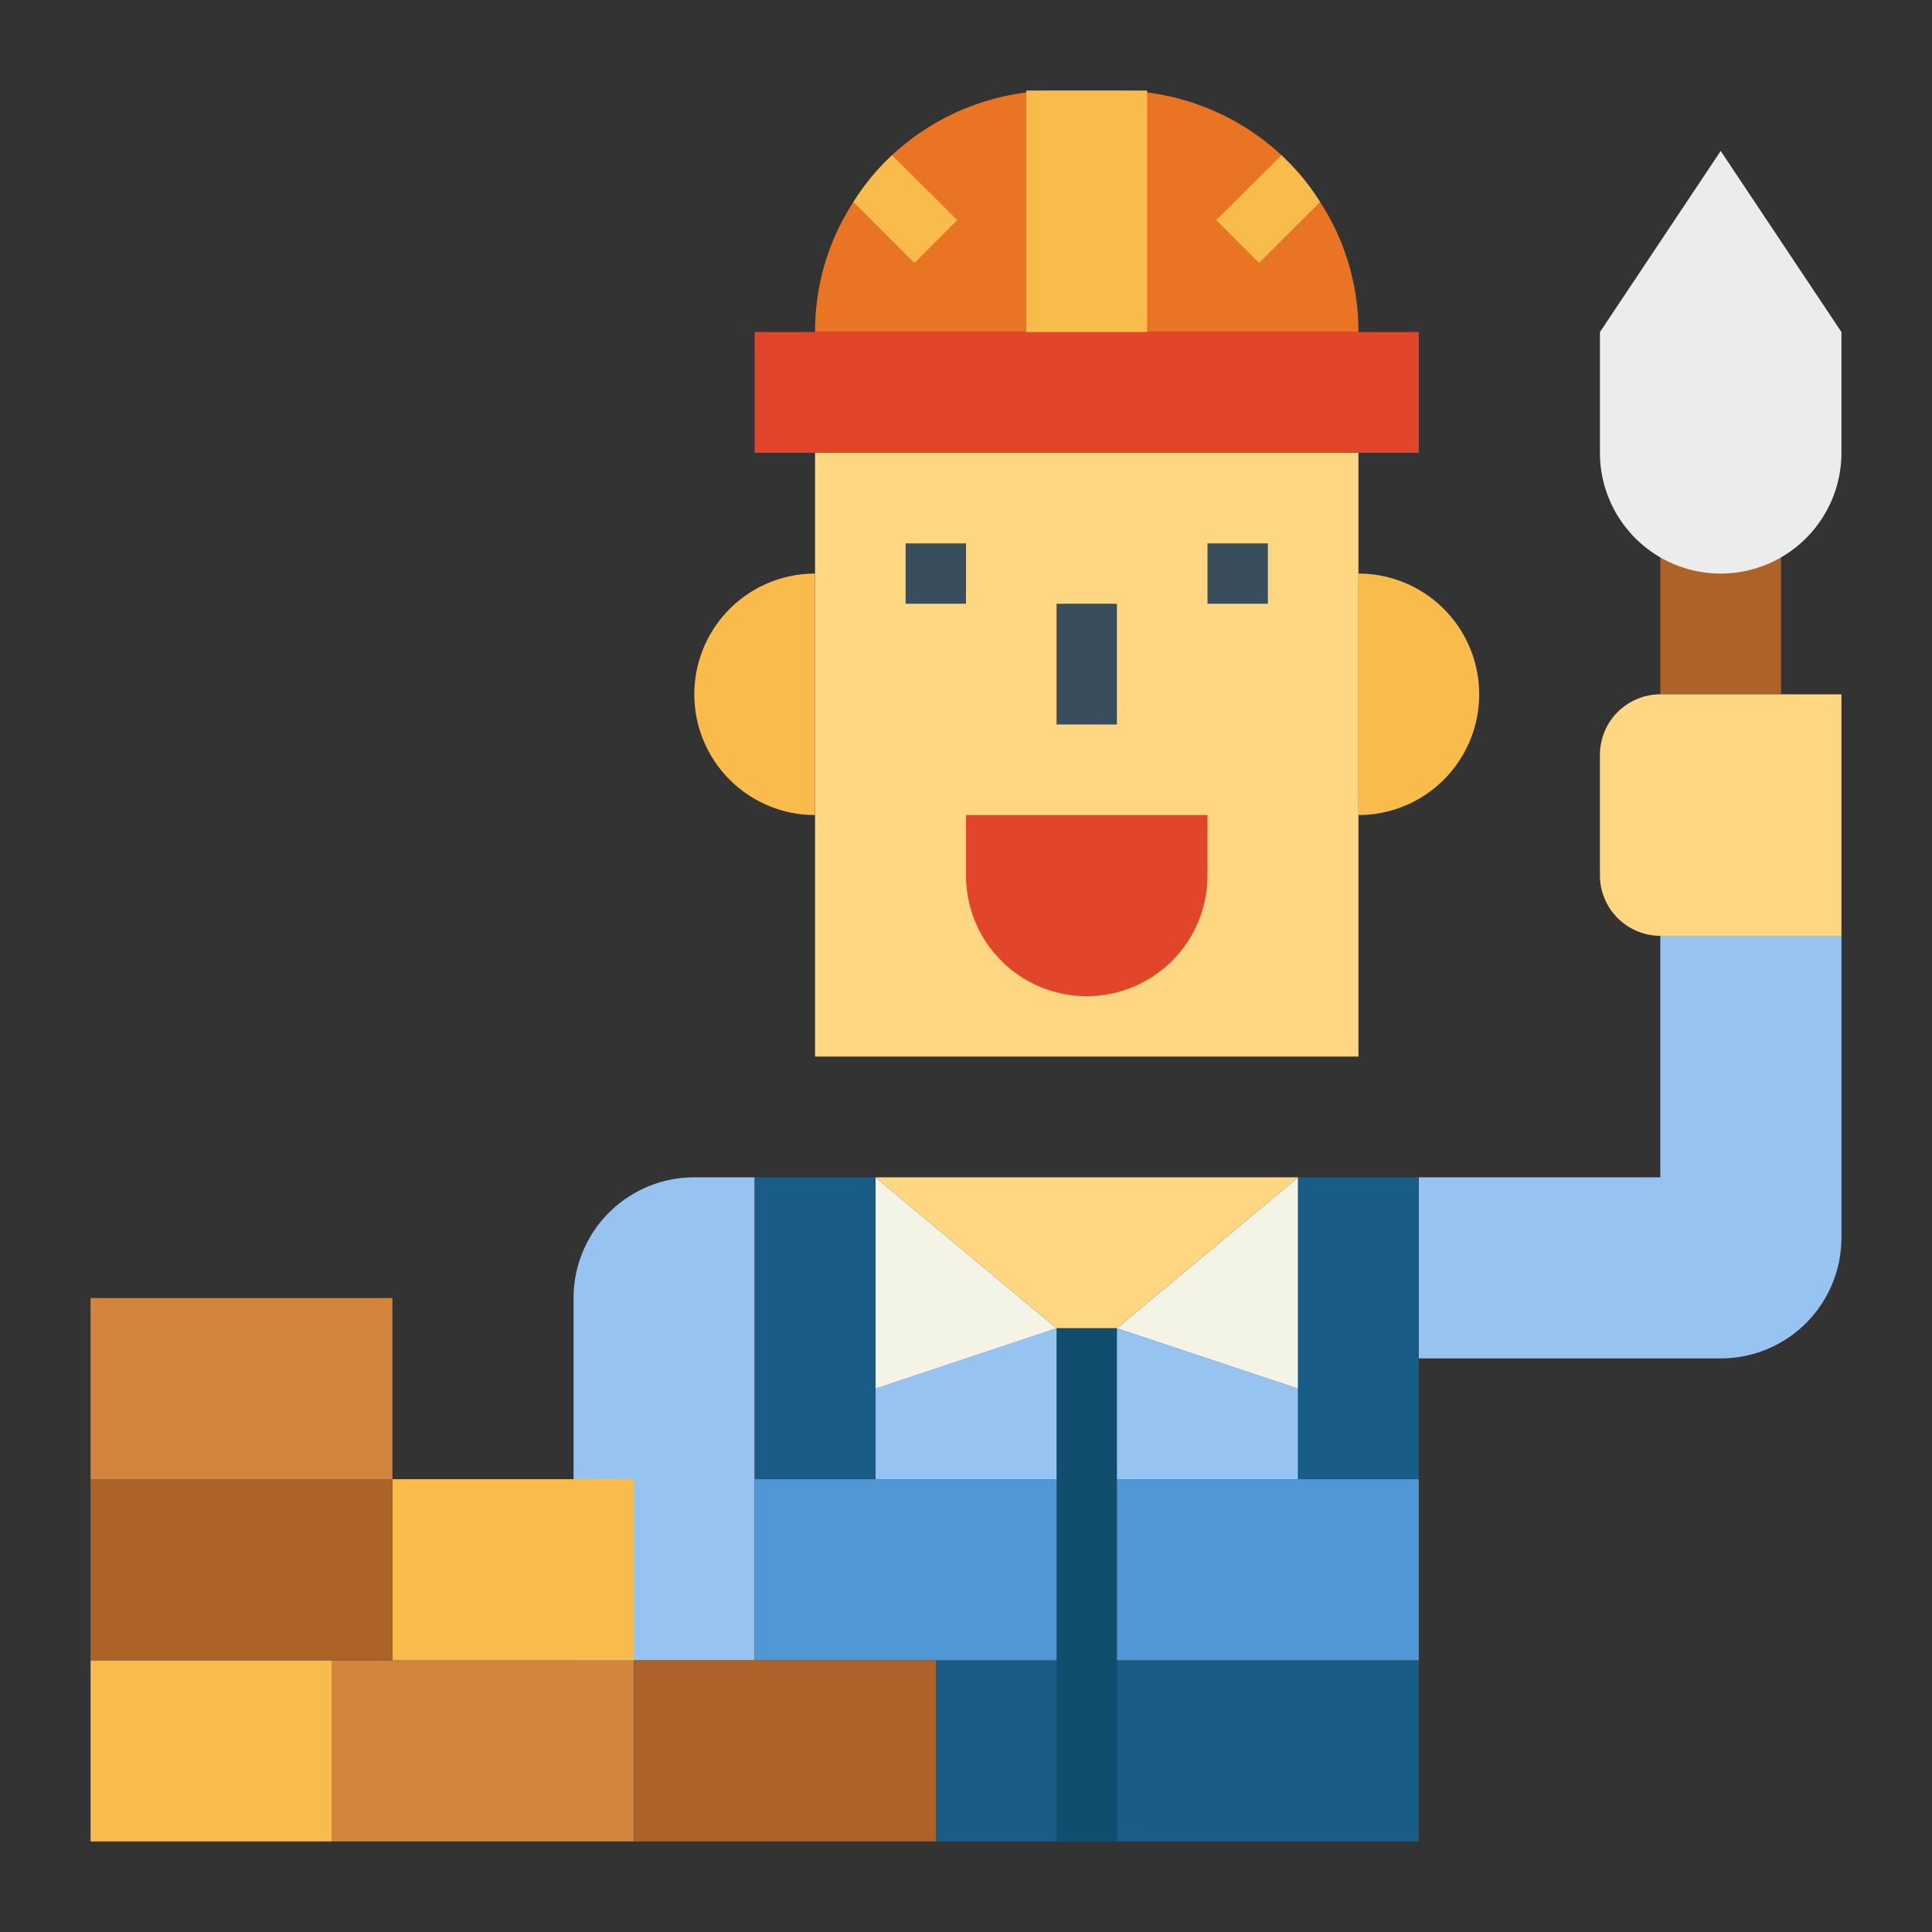 <?xml version="1.0" encoding="UTF-8"?>
<svg xmlns="http://www.w3.org/2000/svg" height="512" viewBox="0 0 64 64" width="512">
  <rect x="0" y="0" width="64" height="64" fill="#333333" stroke="none"/>
  <g id="flat">
    <path d="m43.73 6.69a7.845 7.845 0 0 1 1.27 4.31h-18a7.845 7.845 0 0 1 1.27-4.31l1.28-1.55a8.01 8.01 0 0 1 5.45-2.14h2a8.01 8.01 0 0 1 5.45 2.14z" fill="#e97424"></path>
    <path d="m31.71 7.29-1.42 1.42-2.02-2.02a7.748 7.748 0 0 1 1.07-1.35c.07-.07.14-.13.21-.2z" fill="#f9bb4b"></path>
    <path d="m43.73 6.69-2.02 2.02-1.42-1.42 2.16-2.15a7.6 7.6 0 0 1 1.28 1.55z" fill="#f9bb4b"></path>
    <path d="m29 49v-3l6-2h2l6 2v3z" fill="#96c3f0"></path>
    <path d="m55 18h4v5h-4z" fill="#ad6327"></path>
    <path d="m55 31v8h-8v6h10a4 4 0 0 0 4-4v-10z" fill="#96c3f0"></path>
    <path d="m61 31v-8h-6a2.006 2.006 0 0 0 -2 2v4a2.006 2.006 0 0 0 2 2z" fill="#ffd782"></path>
    <path d="m27 15h18v20h-18z" fill="#ffd782"></path>
    <path d="m30 18h2v2h-2z" fill="#394d5c"></path>
    <path d="m40 18h2v2h-2z" fill="#394d5c"></path>
    <path d="m27 27a4 4 0 0 1 0-8z" fill="#f9bb4b"></path>
    <path d="m45 19a4 4 0 0 1 0 8z" fill="#f9bb4b"></path>
    <path d="m35 20h2v4h-2z" fill="#394d5c"></path>
    <path d="m32 27h8a0 0 0 0 1 0 0v2a4 4 0 0 1 -4 4 4 4 0 0 1 -4-4v-2a0 0 0 0 1 0 0z" fill="#e1462b"></path>
    <path d="m57 5-4 6v4a4 4 0 0 0 4 4 4 4 0 0 0 4-4v-4z" fill="#ececec"></path>
    <path d="m47 61h-22v-6h21 1z" fill="#195c85"></path>
    <path d="m25 55h-6v-12a4 4 0 0 1 4-4h2z" fill="#96c3f0"></path>
    <path d="m43 39v7l-6-2z" fill="#f4f4e6"></path>
    <path d="m29 39v7l6-2z" fill="#f4f4e6"></path>
    <path d="m43 39-6 5h-2l-6-5z" fill="#ffd782"></path>
    <path d="m25 49h22v6h-22z" fill="#4f97d5" transform="matrix(-1 0 0 -1 72 104)"></path>
    <path d="m35 44h2v17h-2z" fill="#114e6d"></path>
    <path d="m25 39h4v10h-4z" fill="#195c85"></path>
    <path d="m43 39h4v10h-4z" fill="#195c85"></path>
    <path d="m25 11h22v4h-22z" fill="#e1462b"></path>
    <path d="m34 3h4v8h-4z" fill="#f9bb4b"></path>
    <path d="m3 55h8v6h-8z" fill="#f9bb4b"></path>
    <path d="m11 55h10v6h-10z" fill="#d3843d"></path>
    <path d="m21 55h10v6h-10z" fill="#ad6327"></path>
    <path d="m13 49h8v6h-8z" fill="#f9bb4b"></path>
    <path d="m3 49h10v6h-10z" fill="#ad6327"></path>
    <path d="m3 43h10v6h-10z" fill="#d3843d"></path>
  </g>
</svg>
